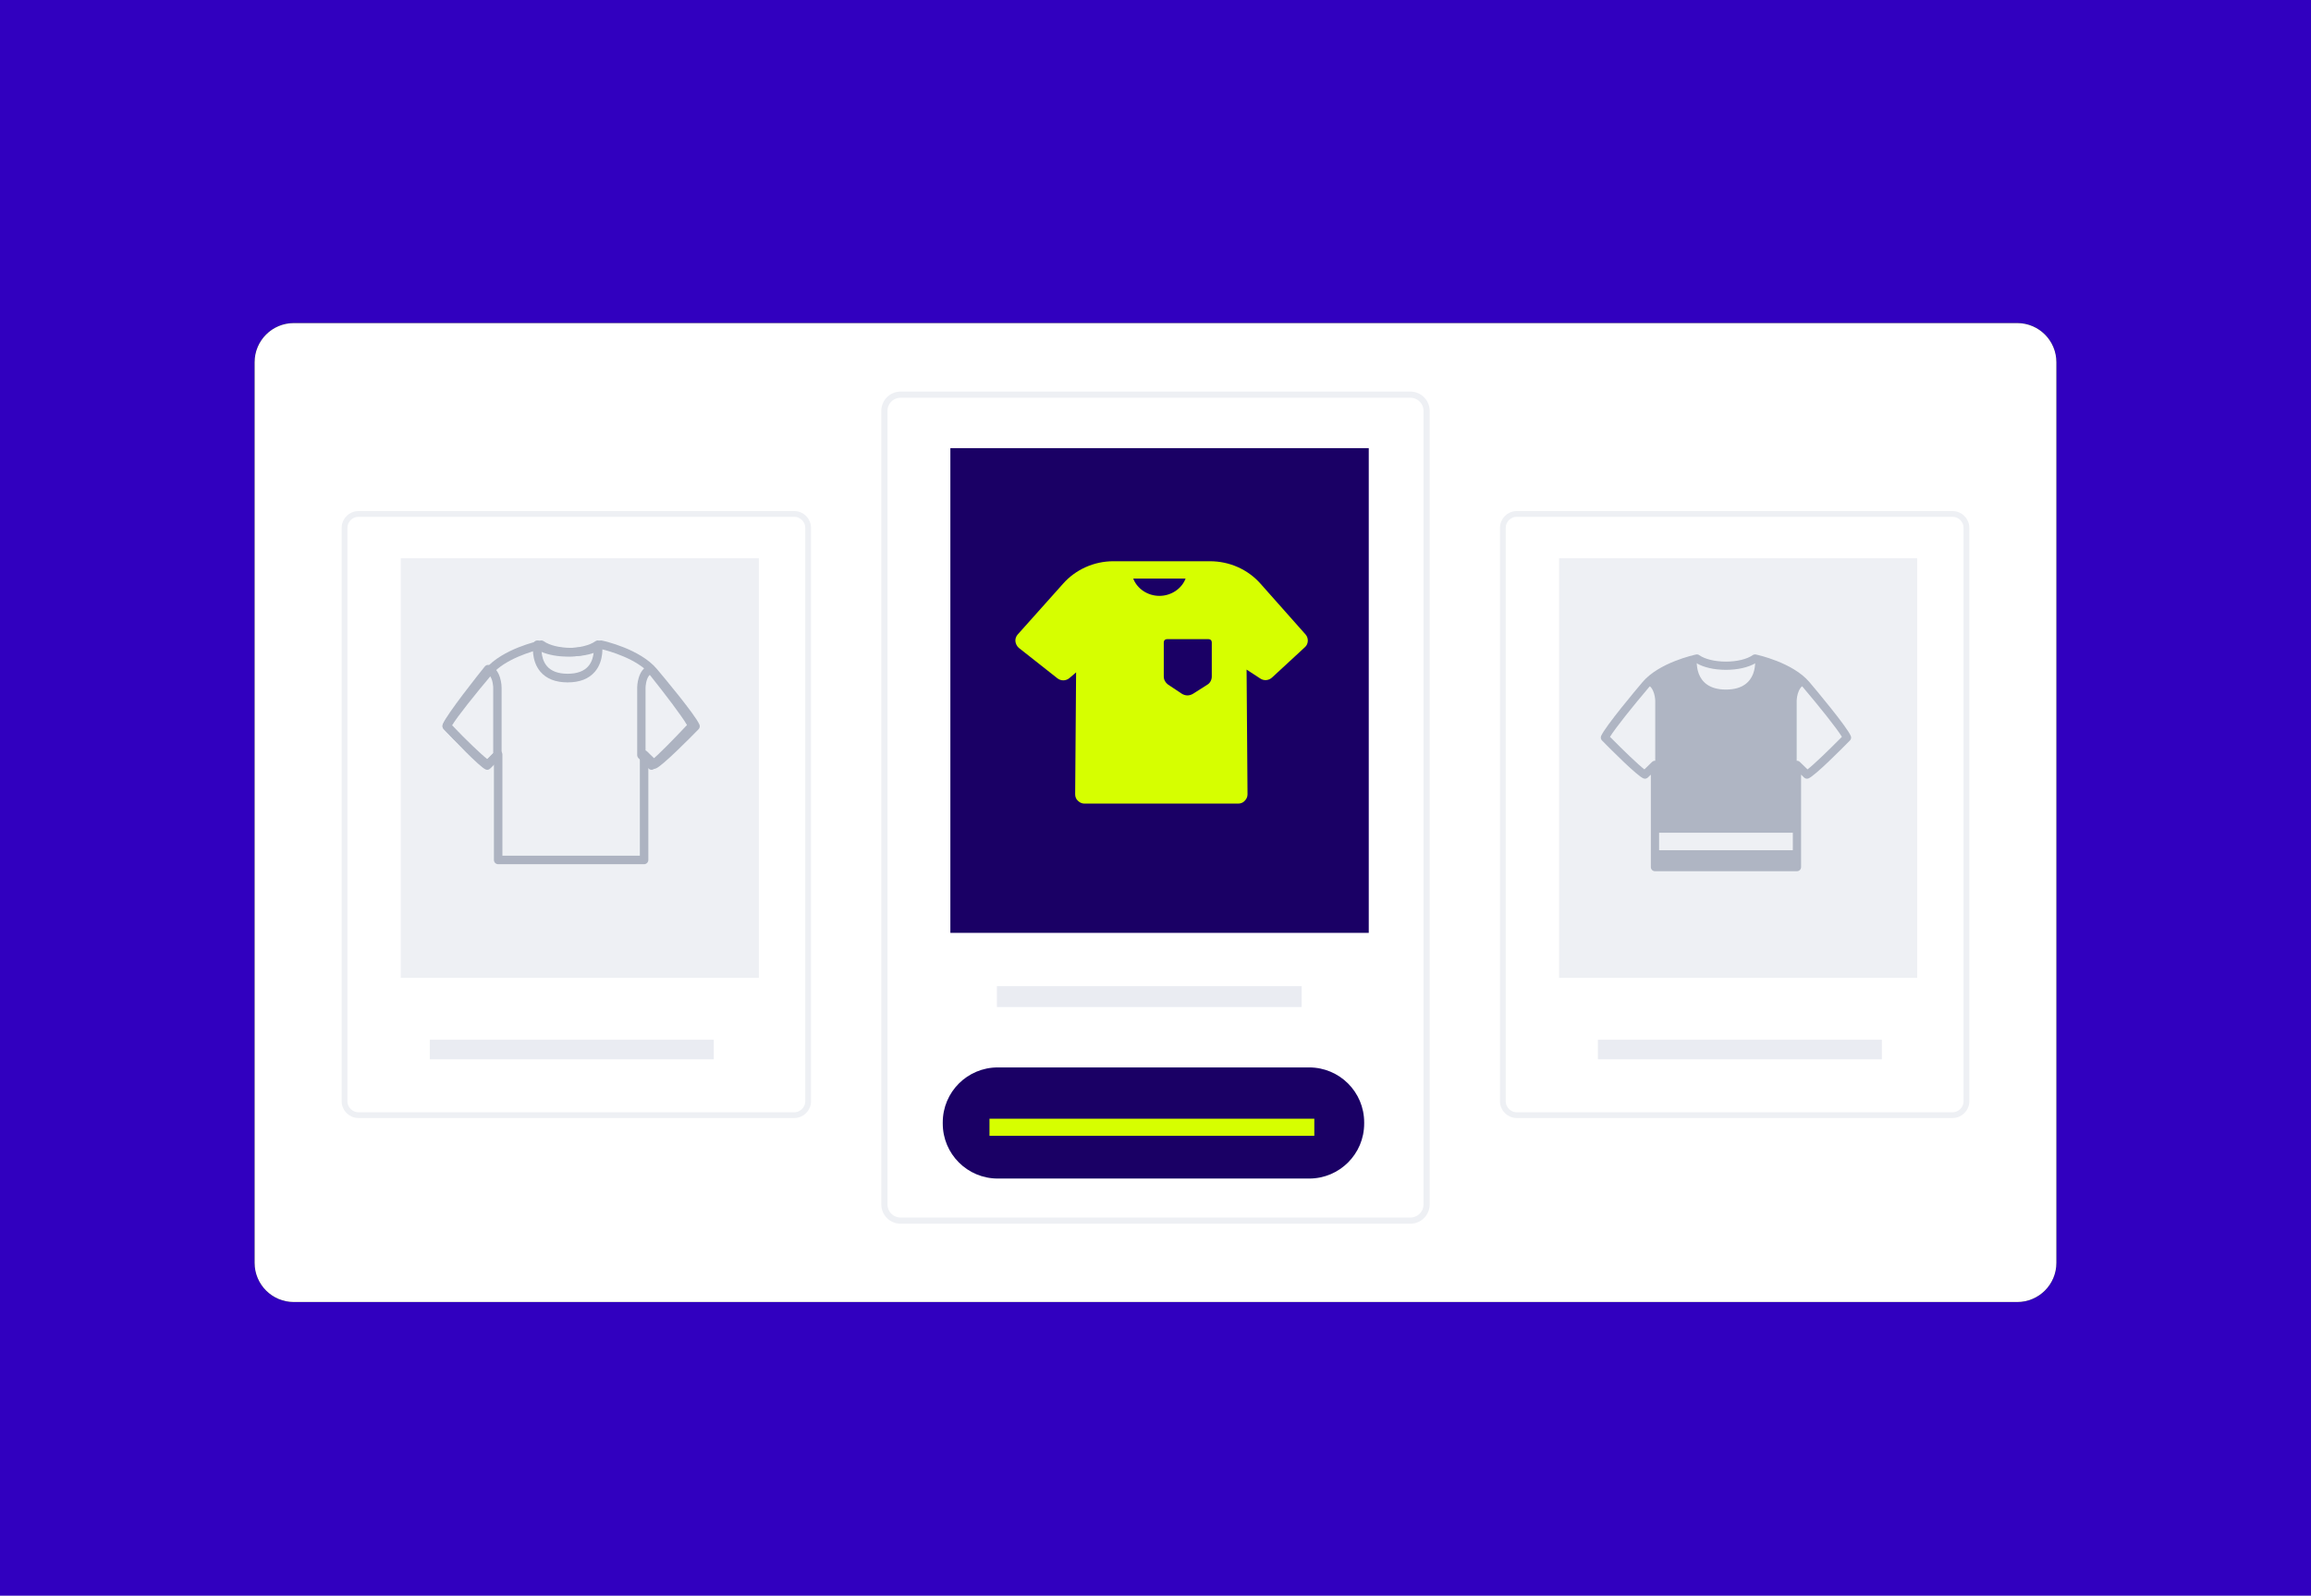 <svg width="236" height="163" viewBox="0 0 236 163" fill="none" xmlns="http://www.w3.org/2000/svg">
<g clip-path="url(#clip0_91_3743)">
<path d="M236 0H0V163H236V0Z" fill="#3100BF"/>
<g filter="url(#filter0_d_91_3743)">
<path d="M206 33H30C27.791 33 26 34.791 26 37V129C26 131.209 27.791 133 30 133H206C208.209 133 210 131.209 210 129V37C210 34.791 208.209 33 206 33Z" fill="black"/>
</g>
<path d="M206 33H30C27.791 33 26 34.791 26 37V129C26 131.209 27.791 133 30 133H206C208.209 133 210 131.209 210 129V37C210 34.791 208.209 33 206 33Z" fill="white"/>
<mask id="mask0_91_3743" style="mask-type:luminance" maskUnits="userSpaceOnUse" x="26" y="33" width="184" height="100">
<path d="M206 33H30C27.791 33 26 34.791 26 37V129C26 131.209 27.791 133 30 133H206C208.209 133 210 131.209 210 129V37C210 34.791 208.209 33 206 33Z" fill="white"/>
</mask>
<g mask="url(#mask0_91_3743)">
<path d="M144.031 40.315H91.969C91.055 40.315 90.315 41.056 90.315 41.968V123.031C90.315 123.944 91.055 124.684 91.969 124.684H144.031C144.944 124.684 145.684 123.944 145.684 123.031V41.968C145.684 41.056 144.944 40.315 144.031 40.315Z" fill="white" stroke="#EEF0F4" stroke-width="0.631"/>
<path d="M132.924 100.736H101.804V102.867H132.924V100.736Z" fill="#EAECF2"/>
<path d="M133.697 109.036H101.888C98.788 109.036 96.275 111.548 96.275 114.648V114.774C96.275 117.874 98.788 120.387 101.888 120.387H133.697C136.797 120.387 139.31 117.874 139.31 114.774V114.648C139.31 111.548 136.797 109.036 133.697 109.036Z" fill="#1A0065"/>
<path d="M134.218 114.275H101.046V116.021H134.218V114.275Z" fill="#D6FF00"/>
<path d="M139.778 45.776H97.052V95.291H139.778V45.776Z" fill="#1A0065"/>
<path d="M133.336 64.823L128.737 59.638C127.428 58.152 125.543 57.33 123.562 57.33H113.692C111.711 57.33 109.827 58.183 108.549 59.638L103.918 64.823C103.758 65.013 103.663 65.266 103.695 65.519C103.726 65.772 103.855 66.025 104.046 66.184L107.974 69.282C108.325 69.567 108.836 69.567 109.189 69.282L109.892 68.682L109.796 81.138C109.796 81.391 109.892 81.644 110.084 81.803C110.276 81.993 110.499 82.087 110.755 82.087H126.439C126.694 82.087 126.95 81.993 127.11 81.803C127.302 81.613 127.397 81.391 127.397 81.138L127.302 68.397L128.707 69.315C129.09 69.568 129.569 69.505 129.889 69.22L133.243 66.122C133.625 65.803 133.656 65.202 133.336 64.823ZM115.724 59.099H121.074C120.673 60.14 119.603 60.867 118.399 60.867C117.196 60.867 116.126 60.14 115.724 59.099ZM123.748 69.108C123.748 69.434 123.582 69.76 123.317 69.924L121.827 70.871C121.66 70.969 121.463 71.035 121.263 71.035C121.064 71.035 120.866 70.97 120.7 70.871L119.276 69.924C119.011 69.728 118.845 69.434 118.845 69.108V65.614C118.845 65.418 118.977 65.288 119.176 65.288H123.417C123.616 65.288 123.748 65.418 123.748 65.614L123.748 69.108Z" fill="#D6FF00"/>
</g>
<mask id="mask1_91_3743" style="mask-type:luminance" maskUnits="userSpaceOnUse" x="26" y="33" width="184" height="100">
<path d="M206 33H30C27.791 33 26 34.791 26 37V129C26 131.209 27.791 133 30 133H206C208.209 133 210 131.209 210 129V37C210 34.791 208.209 33 206 33Z" fill="white"/>
</mask>
<g mask="url(#mask1_91_3743)">
<path d="M81.105 52.499H36.609C35.823 52.499 35.185 53.137 35.185 53.923V112.486C35.185 113.272 35.823 113.91 36.609 113.91H81.105C81.891 113.91 82.528 113.272 82.528 112.486V53.923C82.528 53.137 81.891 52.499 81.105 52.499Z" fill="white" stroke="#EEF0F4" stroke-width="0.59"/>
<path d="M72.891 106.205H43.891V108.205H72.891V106.205Z" fill="#EAECF2"/>
<path d="M77.498 57.026H40.927V99.885H77.498V57.026Z" fill="#EEF0F4"/>
<g opacity="0.3">
<path d="M65.775 88.278H50.873C50.633 88.278 50.439 88.083 50.439 87.844L50.44 78.093L50.126 78.401C50.006 78.518 49.828 78.556 49.671 78.496C49.016 78.251 46.167 75.369 45.311 74.491C45.188 74.365 45.154 74.177 45.223 74.014C45.663 72.996 48.92 69.105 49.569 68.334C51.31 66.267 55.026 65.462 55.183 65.429C55.3 65.404 55.422 65.429 55.522 65.499C56.125 65.924 57.173 66.178 58.325 66.178C59.476 66.178 60.524 65.925 61.128 65.499C61.226 65.43 61.349 65.405 61.466 65.429C61.624 65.462 65.339 66.267 67.08 68.334C67.729 69.105 70.986 72.996 71.426 74.014C71.496 74.176 71.462 74.365 71.338 74.491C70.481 75.369 67.633 78.251 66.979 78.497C66.822 78.557 66.644 78.519 66.524 78.402L66.209 78.094V87.845C66.208 88.083 66.014 88.278 65.775 88.278ZM51.306 87.409H65.341V77.063C65.341 76.888 65.445 76.731 65.606 76.663C65.767 76.596 65.953 76.631 66.077 76.752L66.886 77.542C67.502 77.068 69.068 75.562 70.496 74.109C69.944 73.197 68.122 70.918 66.417 68.894C65.064 67.289 62.187 66.497 61.457 66.318C60.698 66.782 59.571 67.045 58.324 67.045C57.076 67.045 55.95 66.782 55.19 66.318C54.459 66.497 51.583 67.289 50.231 68.894C48.526 70.918 46.705 73.197 46.152 74.109C47.578 75.56 49.141 77.064 49.762 77.541L50.571 76.751C50.695 76.629 50.881 76.594 51.041 76.662C51.202 76.73 51.306 76.888 51.306 77.061L51.306 87.409Z" fill="#13264B"/>
<path d="M57.969 69.705C56.739 69.705 55.803 69.338 55.186 68.615C54.208 67.466 54.44 65.861 54.45 65.794C54.473 65.643 54.572 65.515 54.712 65.455C54.851 65.396 55.012 65.412 55.135 65.5C55.745 65.931 56.805 66.189 57.969 66.189C59.134 66.189 60.194 65.932 60.804 65.5C60.928 65.411 61.087 65.395 61.227 65.455C61.366 65.515 61.466 65.644 61.489 65.794C61.499 65.861 61.732 67.466 60.753 68.615C60.136 69.338 59.2 69.705 57.969 69.705ZM55.308 66.592C55.344 67.028 55.472 67.599 55.855 68.045C56.297 68.561 57.009 68.823 57.969 68.823C58.93 68.823 59.641 68.561 60.084 68.045C60.467 67.598 60.595 67.028 60.631 66.592C59.907 66.9 58.976 67.071 57.969 67.071C56.963 67.071 56.032 66.901 55.308 66.592Z" fill="#13264B"/>
<path d="M66.534 78.634C66.424 78.634 66.317 78.59 66.236 78.506L65.2 77.442C65.118 77.358 65.07 77.242 65.07 77.12V70.231C65.07 70.155 65.085 68.354 66.329 67.94C66.493 67.886 66.674 67.94 66.784 68.079C67.424 68.877 70.637 72.907 71.071 73.963C71.14 74.13 71.106 74.325 70.985 74.456C70.139 75.365 67.329 78.351 66.683 78.606C66.635 78.625 66.585 78.634 66.534 78.634ZM65.925 76.93L66.594 77.615C67.207 77.121 68.748 75.563 70.155 74.061C69.635 73.157 67.969 70.96 66.355 68.937C65.946 69.322 65.924 70.219 65.924 70.23L65.925 76.93Z" fill="#13264B"/>
<path d="M49.759 78.634C49.708 78.634 49.658 78.625 49.609 78.606C48.964 78.351 46.154 75.365 45.309 74.456C45.188 74.325 45.154 74.131 45.223 73.963C45.657 72.907 48.869 68.877 49.509 68.079C49.621 67.94 49.801 67.886 49.965 67.94C51.209 68.354 51.224 70.155 51.224 70.231V77.12C51.224 77.241 51.177 77.357 51.094 77.442L50.058 78.506C49.976 78.589 49.868 78.634 49.759 78.634ZM46.138 74.062C47.545 75.565 49.086 77.123 49.699 77.617L50.367 76.932V70.231C50.367 70.222 50.35 69.323 49.938 68.939C48.324 70.962 46.659 73.159 46.138 74.062Z" fill="#13264B"/>
</g>
</g>
<mask id="mask2_91_3743" style="mask-type:luminance" maskUnits="userSpaceOnUse" x="26" y="33" width="184" height="100">
<path d="M206 33H30C27.791 33 26 34.791 26 37V129C26 131.209 27.791 133 30 133H206C208.209 133 210 131.209 210 129V37C210 34.791 208.209 33 206 33Z" fill="white"/>
</mask>
<g mask="url(#mask2_91_3743)">
<path d="M199.391 52.499H154.895C154.109 52.499 153.472 53.137 153.472 53.923V112.486C153.472 113.272 154.109 113.91 154.895 113.91H199.391C200.177 113.91 200.814 113.272 200.814 112.486V53.923C200.814 53.137 200.177 52.499 199.391 52.499Z" fill="white" stroke="#EEF0F4" stroke-width="0.59"/>
<path d="M192.177 106.205H163.177V108.205H192.177V106.205Z" fill="#EAECF2"/>
<path d="M195.784 57.026H159.213V99.885H195.784V57.026Z" fill="#EEF0F4"/>
<g opacity="0.29">
<path d="M184.422 69.868C182.808 67.961 179.215 67.205 179.215 67.205C179.214 67.205 179.713 70.438 176.255 70.438C172.798 70.438 173.297 67.205 173.297 67.205C173.297 67.205 169.704 67.961 168.09 69.868C169.034 70.165 169.034 71.601 169.034 71.601V85.063H183.48L183.478 78.015V71.601C183.478 71.601 183.478 70.165 184.422 69.868Z" fill="#13264B"/>
<path d="M169.154 86.849H183.712V88.635H169.154V86.849Z" fill="#13264B"/>
<path d="M183.506 88.992H169.006C168.773 88.992 168.585 88.803 168.585 88.572V79.126L168.278 79.424C168.162 79.538 167.989 79.574 167.836 79.517C167.2 79.279 164.428 76.487 163.594 75.636C163.474 75.514 163.441 75.332 163.508 75.175C163.937 74.189 167.105 70.418 167.737 69.672C169.431 67.669 173.046 66.89 173.199 66.857C173.313 66.833 173.433 66.857 173.528 66.924C174.115 67.335 175.135 67.582 176.256 67.582C177.376 67.582 178.396 67.335 178.983 66.924C179.078 66.857 179.198 66.833 179.313 66.857C179.466 66.89 183.081 67.669 184.775 69.672C185.406 70.418 188.575 74.189 189.003 75.175C189.071 75.332 189.038 75.514 188.918 75.636C188.083 76.487 185.313 79.279 184.676 79.517C184.524 79.574 184.351 79.538 184.233 79.424L183.927 79.126V88.572C183.927 88.803 183.739 88.992 183.506 88.992ZM169.428 88.151H183.084V78.127C183.084 77.958 183.186 77.806 183.341 77.74C183.498 77.675 183.678 77.71 183.799 77.827L184.585 78.592C185.186 78.133 186.709 76.674 188.098 75.266C187.561 74.383 185.788 72.174 184.13 70.214C182.814 68.658 180.015 67.892 179.305 67.719C178.566 68.168 177.47 68.423 176.256 68.423C175.042 68.423 173.946 68.168 173.207 67.719C172.496 67.893 169.697 68.659 168.382 70.214C166.723 72.175 164.95 74.383 164.413 75.267C165.801 76.673 167.321 78.13 167.926 78.592L168.712 77.827C168.833 77.71 169.014 77.675 169.171 77.74C169.327 77.806 169.428 77.959 169.428 78.127L169.428 88.151Z" fill="#13264B"/>
</g>
</g>
</g>
<defs>
<filter id="filter0_d_91_3743" x="22" y="29" width="192" height="108" filterUnits="userSpaceOnUse" color-interpolation-filters="sRGB">
<feFlood flood-opacity="0" result="BackgroundImageFix"/>
<feColorMatrix in="SourceAlpha" type="matrix" values="0 0 0 0 0 0 0 0 0 0 0 0 0 0 0 0 0 0 127 0" result="hardAlpha"/>
<feOffset/>
<feGaussianBlur stdDeviation="2"/>
<feColorMatrix type="matrix" values="0 0 0 0 0.134 0 0 0 0 0.152 0 0 0 0 0.304 0 0 0 0.162 0"/>
<feBlend mode="normal" in2="BackgroundImageFix" result="effect1_dropShadow_91_3743"/>
<feBlend mode="normal" in="SourceGraphic" in2="effect1_dropShadow_91_3743" result="shape"/>
</filter>
<clipPath id="clip0_91_3743">
<rect width="236" height="163" fill="white"/>
</clipPath>
</defs>
</svg>
